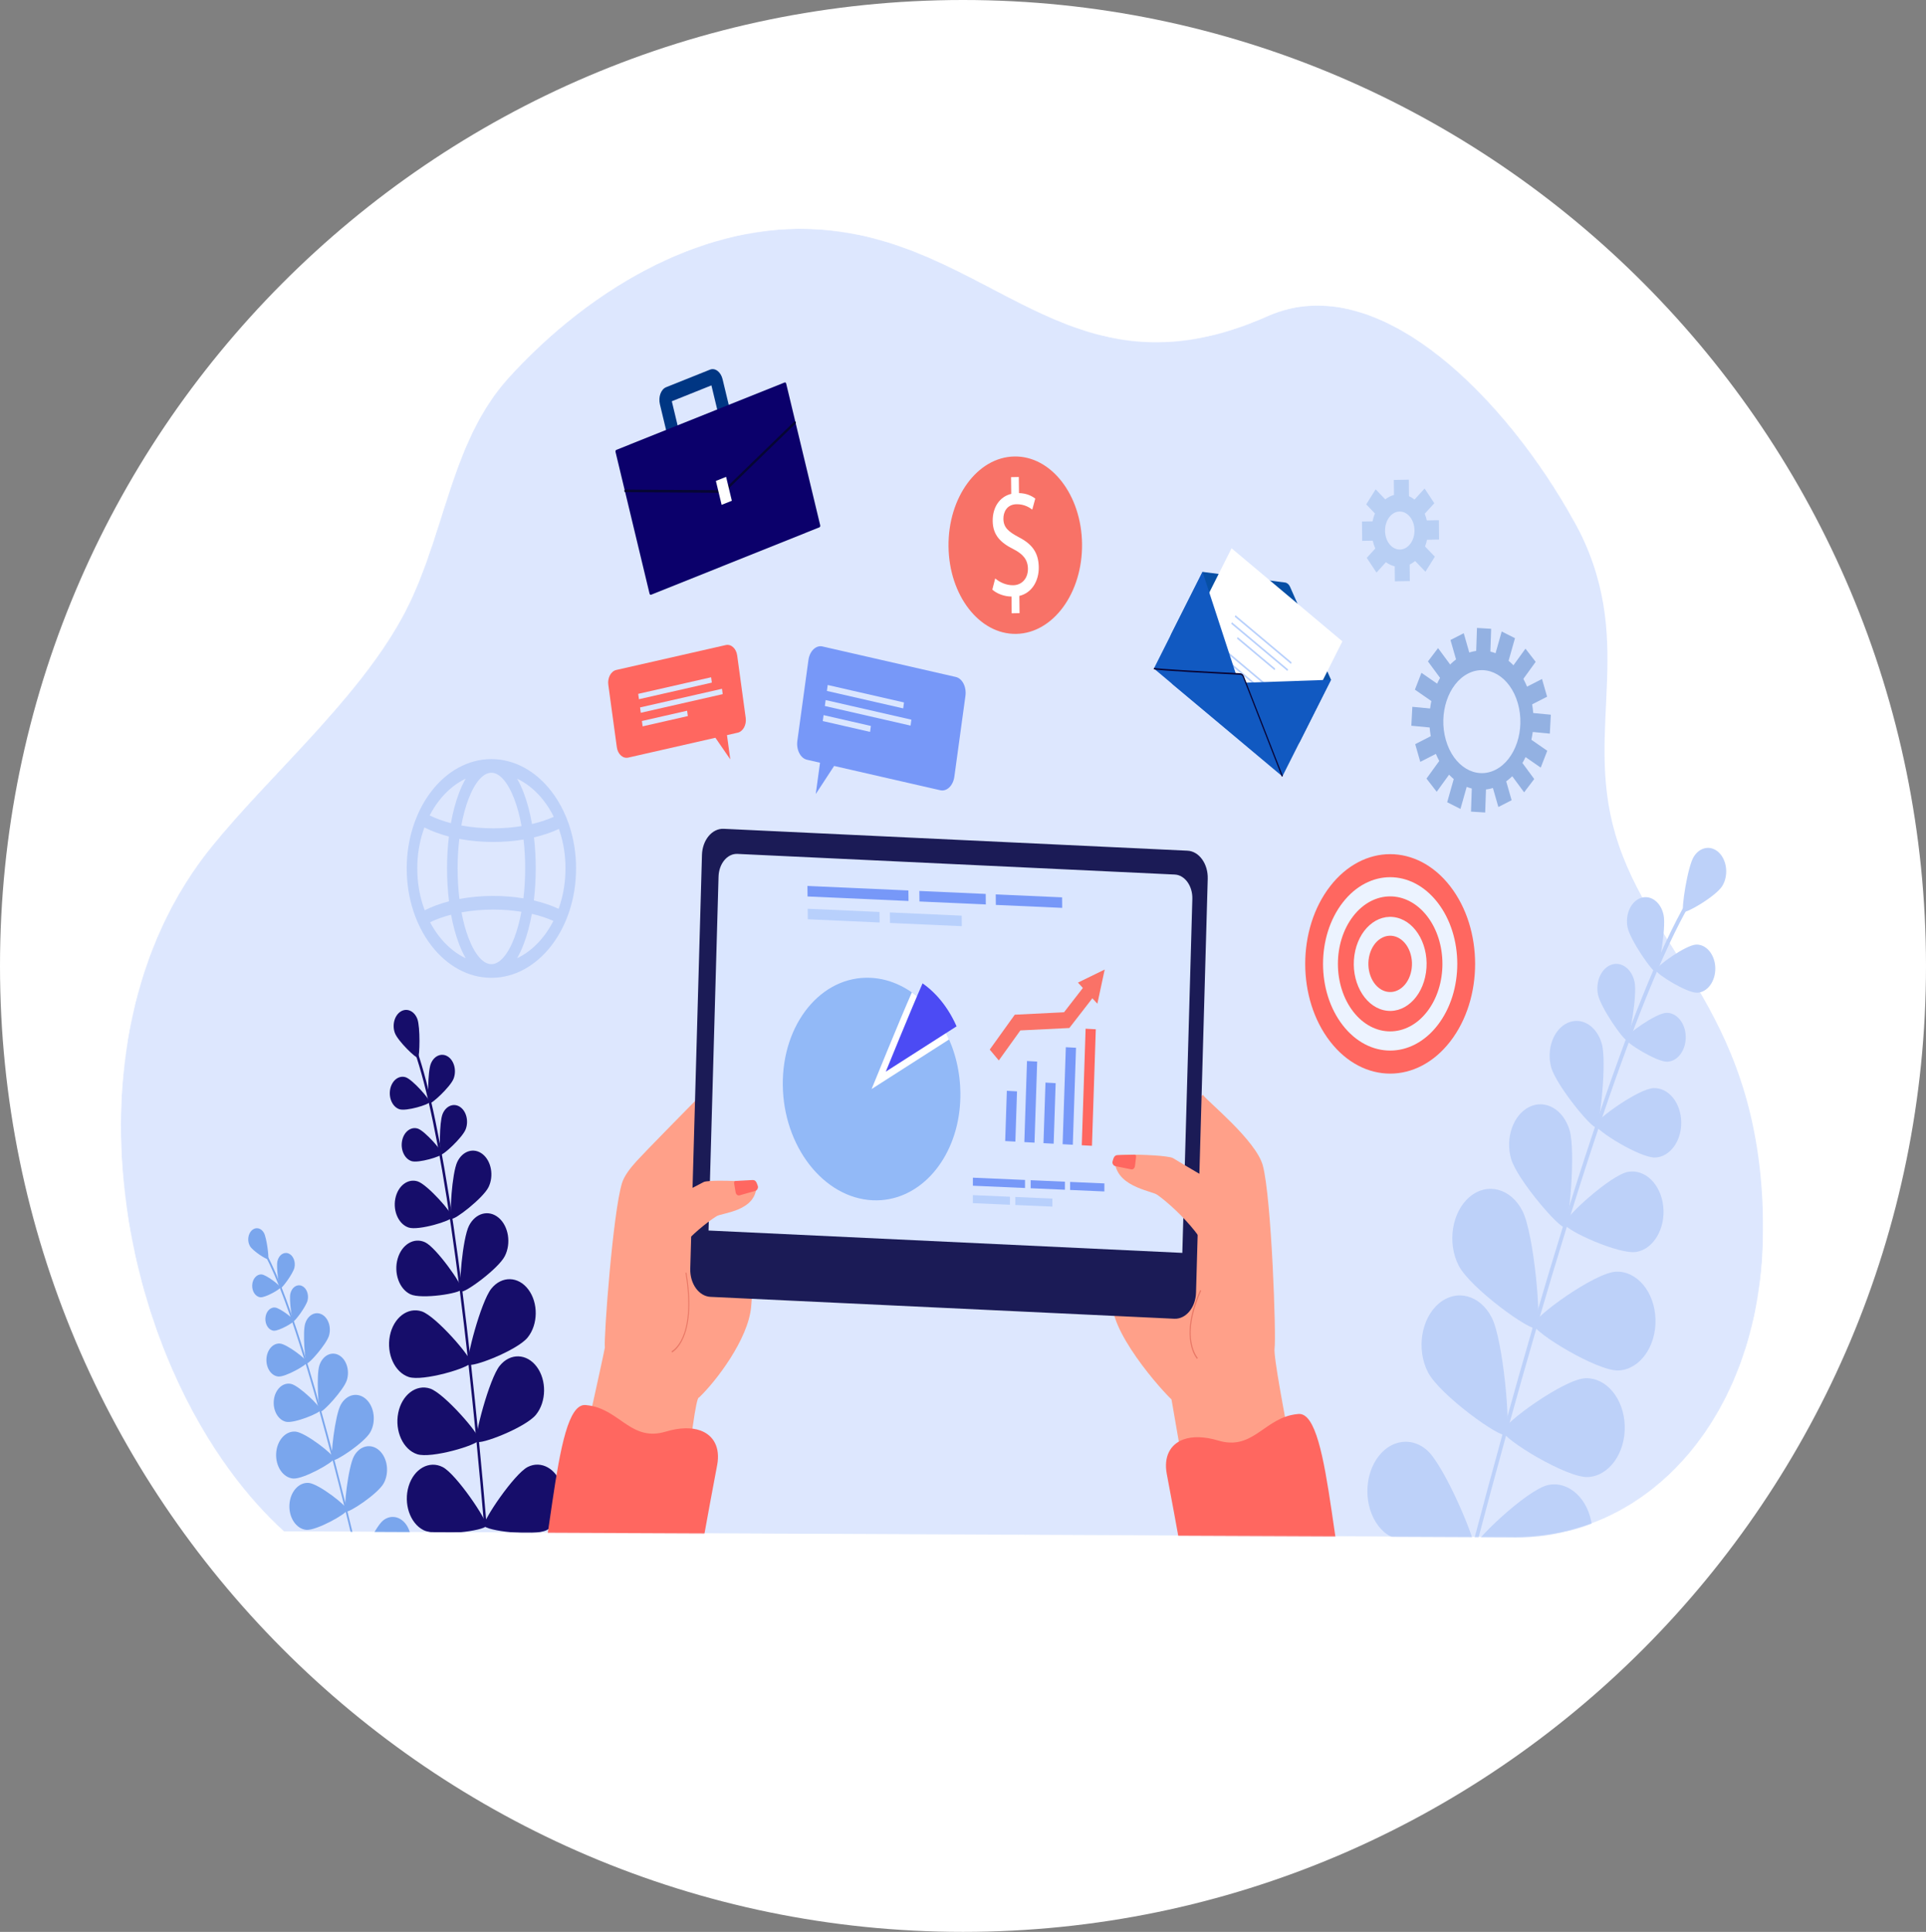 <?xml version="1.0" encoding="UTF-8"?> <svg xmlns="http://www.w3.org/2000/svg" width="2231" height="2238" viewBox="0 0 2231 2238" fill="none"><rect x="0" y="0" width="2231" height="2238" fill="#808080" stroke="none"/><path d="M0 1119C0 1735.07 499.426 2238 1115.5 2238C1731.57 2238 2231 1735.07 2231 1119C2231 502.926 1731.57 0 1115.5 0C499.426 0 0 502.926 0 1119Z" fill="white"></path><mask id="mask0_312_645" style="mask-type:luminance" maskUnits="userSpaceOnUse" x="140" y="265" width="1950" height="1516"><path d="M1748.13 1780.85C1911.8 1784.85 2042.29 1636.57 2042.29 1425.11C2042.29 1174.21 2118.62 1073.82 2077.3 932.445C2040.7 807.181 1898.41 739.369 1822.9 602.869C1746.96 465.582 1598.06 308.438 1468.33 366.16C1233.8 470.511 1147.01 271.132 936.143 265.128C806.479 261.436 680.261 337.803 589.909 436.71C518.811 514.54 515.701 626.011 464.127 718.223C410.757 813.642 311.393 898.853 244.874 981.038C58.602 1211.18 141.575 1603.38 328.832 1774.15C328.832 1774.15 1747.58 1780.83 1748.13 1780.85Z" fill="white"></path></mask><g mask="url(#mask0_312_645)"><path d="M1748.13 1780.85C1911.8 1784.85 2042.29 1636.57 2042.29 1425.11C2042.29 1174.21 1912.31 1107.31 1871 965.933C1834.4 840.669 1898.41 739.368 1822.9 602.868C1746.96 465.581 1598.06 308.437 1468.33 366.159C1233.79 470.51 1147.01 271.131 936.142 265.127C806.479 261.435 680.261 337.802 589.909 436.709C518.811 514.539 515.701 626.01 464.127 718.222C410.757 813.642 311.393 898.853 244.874 981.038C58.602 1211.18 141.575 1603.38 328.832 1774.15C328.832 1774.15 1747.58 1780.83 1748.13 1780.85Z" fill="#DDE7FE"></path></g><mask id="mask1_312_645" style="mask-type:luminance" maskUnits="userSpaceOnUse" x="140" y="265" width="1950" height="1516"><path d="M1748.13 1780.85C1911.8 1784.85 2042.29 1636.57 2042.29 1425.11C2042.29 1174.21 2118.62 1073.82 2077.3 932.445C2040.7 807.181 1898.41 739.369 1822.9 602.869C1746.96 465.582 1598.06 308.438 1468.33 366.16C1233.8 470.511 1147.01 271.132 936.143 265.128C806.479 261.436 680.261 337.803 589.909 436.71C518.811 514.54 515.701 626.011 464.127 718.223C410.757 813.642 311.393 898.853 244.874 981.038C58.602 1211.18 141.575 1603.38 328.832 1774.15C328.832 1774.15 1747.58 1780.83 1748.13 1780.85Z" fill="white"></path></mask><g mask="url(#mask1_312_645)"><path d="M1706.14 1799.02C1706 1799 1705.85 1798.96 1705.71 1798.9C1704.59 1798.41 1703.99 1796.83 1704.37 1795.38C1804.16 1416.33 1892.78 1149.56 1953.93 1044.21C1955.28 1041.87 1956.26 1040.18 1956.65 1039.32C1957.23 1037.99 1958.55 1037.53 1959.58 1038.28C1960.61 1039.04 1960.96 1040.74 1960.38 1042.07C1959.86 1043.23 1958.92 1044.85 1957.36 1047.54C1896.49 1152.43 1808.08 1418.66 1708.44 1797.16C1708.11 1798.44 1707.13 1799.19 1706.14 1799.02Z" fill="#BDD1F9"></path><path d="M1995.03 1026.37C1987.8 1038.18 1952.52 1058.83 1949.91 1056.17C1947.3 1053.51 1954.7 1004.39 1961.93 992.578C1969.15 980.771 1982.42 978.764 1991.56 988.095C2000.7 997.427 2002.25 1014.56 1995.03 1026.37Z" fill="#BDD1F9"></path><path d="M1927.06 1060.14C1930.08 1075.04 1921.42 1124.99 1918.12 1126.11C1914.83 1127.22 1888.33 1089.16 1885.31 1074.27C1882.29 1059.37 1889.19 1044.14 1900.72 1040.24C1912.25 1036.34 1924.04 1045.25 1927.06 1060.14Z" fill="#BDD1F9"></path><path d="M1965.97 1150.01C1954.05 1150.45 1918.32 1128.3 1918.22 1123.9C1918.13 1119.51 1952.8 1094.72 1964.72 1094.28C1976.63 1093.83 1986.57 1105.94 1986.92 1121.33C1987.26 1136.72 1977.88 1149.56 1965.97 1150.01Z" fill="#BDD1F9"></path><path d="M1818.18 1309.4C1825.3 1333.55 1817.84 1418.94 1812.5 1421.57C1807.17 1424.2 1757.6 1366.87 1750.48 1342.73C1743.36 1318.58 1752.74 1291.54 1771.43 1282.34C1790.12 1273.14 1811.06 1285.25 1818.18 1309.4Z" fill="#BDD1F9"></path><path d="M1895.69 1450.27C1875.87 1453.8 1813.14 1425.17 1812.36 1417.87C1811.58 1410.56 1865.98 1361.09 1885.8 1357.56C1905.62 1354.03 1923.9 1371.93 1926.63 1397.53C1929.36 1423.13 1915.51 1446.74 1895.69 1450.27Z" fill="#BDD1F9"></path><path d="M1763.55 1402.82C1777.09 1429.17 1785.99 1533.7 1780.17 1538.69C1774.34 1543.68 1703.22 1492.5 1689.69 1466.15C1676.15 1439.8 1681.7 1404.27 1702.1 1386.78C1722.5 1369.29 1750.01 1376.47 1763.55 1402.82Z" fill="#BDD1F9"></path><path d="M1874.85 1587.64C1850.39 1588.72 1776.82 1543.67 1776.58 1534.65C1776.35 1525.63 1847.38 1474.26 1871.85 1473.19C1896.32 1472.12 1916.83 1496.87 1917.66 1528.48C1918.49 1560.08 1899.32 1586.57 1874.85 1587.64Z" fill="#BDD1F9"></path><path d="M1727.93 1526.28C1741.47 1552.63 1750.36 1657.16 1744.54 1662.15C1738.72 1667.14 1667.6 1615.96 1654.06 1589.62C1640.52 1563.27 1646.08 1527.73 1666.48 1510.24C1686.88 1492.75 1714.39 1499.94 1727.93 1526.28Z" fill="#BDD1F9"></path><path d="M1839.23 1711.11C1814.76 1712.18 1741.19 1667.14 1740.96 1658.11C1740.72 1649.09 1811.76 1597.72 1836.23 1596.65C1860.69 1595.58 1881.2 1620.33 1882.03 1651.94C1882.86 1683.55 1863.7 1710.04 1839.23 1711.11Z" fill="#BDD1F9"></path><path d="M1653.06 1680.04C1673.34 1697.74 1712.39 1790.01 1708.48 1797.49C1704.57 1804.97 1623.72 1792.64 1603.43 1774.94C1583.14 1757.24 1577.81 1721.65 1591.51 1695.44C1605.21 1669.23 1632.77 1662.34 1653.06 1680.04Z" fill="#BDD1F9"></path><path d="M1807.35 1833.38C1783.18 1838.39 1705.83 1805.58 1704.73 1796.67C1703.62 1787.76 1769.13 1725.32 1793.3 1720.31C1817.47 1715.29 1840.22 1736.54 1844.1 1767.76C1847.98 1798.99 1831.53 1828.36 1807.35 1833.38Z" fill="#BDD1F9"></path><path d="M1893.46 1137.77C1896.53 1152.9 1887.72 1203.66 1884.38 1204.79C1881.04 1205.92 1854.1 1167.25 1851.04 1152.12C1847.97 1136.98 1854.98 1121.5 1866.69 1117.54C1878.41 1113.58 1890.39 1122.63 1893.46 1137.77Z" fill="#BDD1F9"></path><path d="M1931.39 1229.95C1919.29 1230.4 1882.99 1207.89 1882.89 1203.43C1882.79 1198.96 1918.02 1173.78 1930.13 1173.32C1942.23 1172.87 1952.33 1185.18 1952.68 1200.81C1953.03 1216.45 1943.5 1229.49 1931.39 1229.95Z" fill="#BDD1F9"></path><path d="M1855.57 1209.55C1861.28 1230.51 1853.39 1303.7 1848.76 1305.81C1844.13 1307.91 1802.5 1257.21 1796.79 1236.25C1791.09 1215.28 1799.62 1192.31 1815.85 1184.94C1832.08 1177.56 1849.86 1188.58 1855.57 1209.55Z" fill="#BDD1F9"></path><path d="M1917.24 1340.96C1900.04 1341.6 1848.47 1309.62 1848.33 1303.28C1848.18 1296.94 1898.24 1261.16 1915.44 1260.51C1932.63 1259.87 1946.98 1277.36 1947.48 1299.57C1947.98 1321.79 1934.44 1340.31 1917.24 1340.96Z" fill="#BDD1F9"></path></g><mask id="mask2_312_645" style="mask-type:luminance" maskUnits="userSpaceOnUse" x="140" y="265" width="1950" height="1516"><path d="M1748.13 1780.85C1911.8 1784.85 2042.29 1636.57 2042.29 1425.11C2042.29 1174.21 2118.62 1073.82 2077.3 932.445C2040.7 807.181 1898.41 739.369 1822.9 602.869C1746.96 465.582 1598.06 308.438 1468.33 366.16C1233.8 470.511 1147.01 271.132 936.143 265.128C806.479 261.436 680.261 337.803 589.909 436.71C518.811 514.54 515.701 626.011 464.127 718.223C410.757 813.642 311.393 898.853 244.874 981.038C58.602 1211.18 141.575 1603.38 328.832 1774.15C328.832 1774.15 1747.58 1780.83 1748.13 1780.85Z" fill="white"></path></mask><g mask="url(#mask2_312_645)"><path d="M562.094 1768.89C562.191 1768.9 562.289 1768.9 562.39 1768.89C563.197 1768.77 563.781 1767.83 563.691 1766.79C540.407 1494.13 511.711 1298.71 482.889 1216.53C482.25 1214.71 481.787 1213.39 481.632 1212.74C481.39 1211.74 480.564 1211.18 479.79 1211.49C479.014 1211.8 478.58 1212.87 478.82 1213.87C479.03 1214.74 479.474 1216.01 480.209 1218.1C508.906 1299.92 537.516 1494.93 560.766 1767.21C560.843 1768.12 561.411 1768.81 562.094 1768.89Z" fill="#160D6A"></path><path d="M457.44 1196.74C460.919 1206.02 482.156 1226.59 484.207 1225.31C486.258 1224.02 486.937 1189.75 483.459 1180.47C479.981 1171.18 471.336 1167.3 464.151 1171.8C456.966 1176.29 453.961 1187.46 457.44 1196.74Z" fill="#160D6A"></path><path d="M499.034 1232.33C495.307 1241.72 495.375 1276.8 497.449 1278.17C499.523 1279.55 521.62 1259.16 525.348 1249.77C529.075 1240.38 526.206 1228.87 518.94 1224.06C511.674 1219.24 502.762 1222.95 499.034 1232.33Z" fill="#160D6A"></path><path d="M462.703 1285C470.622 1287.58 497.065 1279.6 497.634 1276.68C498.204 1273.76 477.848 1250.54 469.929 1247.96C462.01 1245.39 453.973 1251.59 451.977 1261.82C449.982 1272.05 454.783 1282.43 462.703 1285Z" fill="#160D6A"></path><path d="M543.288 1419.91C535.753 1434.71 530.954 1493.26 534.223 1496.04C537.491 1498.81 577.222 1469.95 584.756 1455.16C592.291 1440.37 589.116 1420.49 577.666 1410.75C566.215 1401.02 550.823 1405.12 543.288 1419.91Z" fill="#160D6A"></path><path d="M475.284 1499.32C488.137 1505.47 533.383 1498.32 534.743 1493.59C536.102 1488.85 505.386 1445.34 492.532 1439.19C479.678 1433.04 465.397 1441.51 460.635 1458.12C455.871 1474.72 462.43 1493.17 475.284 1499.32Z" fill="#160D6A"></path><path d="M569.119 1492.86C557.041 1507.9 539.102 1576.12 542.425 1580.57C545.747 1585.03 599.192 1564.4 611.271 1549.36C623.351 1534.33 623.706 1509.49 612.067 1493.89C600.426 1478.28 581.199 1477.82 569.119 1492.86Z" fill="#160D6A"></path><path d="M473.468 1595.2C489.713 1600.6 544.092 1584.55 545.284 1578.56C546.478 1572.57 504.846 1524.61 488.601 1519.21C472.355 1513.81 455.798 1526.45 451.619 1547.43C447.44 1568.42 457.222 1589.81 473.468 1595.2Z" fill="#160D6A"></path><path d="M578.794 1582.27C566.715 1597.3 548.776 1665.53 552.099 1669.98C555.421 1674.44 608.867 1653.81 620.946 1638.77C633.025 1623.74 633.381 1598.9 621.74 1583.3C610.101 1567.69 590.872 1567.23 578.794 1582.27Z" fill="#160D6A"></path><path d="M483.142 1684.61C499.387 1690.01 553.765 1673.96 554.958 1667.97C556.152 1661.98 514.521 1614.02 498.274 1608.62C482.029 1603.22 465.471 1615.86 461.292 1636.84C457.114 1657.83 466.896 1679.21 483.142 1684.61Z" fill="#160D6A"></path><path d="M611.248 1699.45C595.646 1707.41 558.941 1761.67 560.7 1767.42C562.458 1773.17 617.959 1780.39 633.561 1772.43C649.163 1764.47 656.815 1741.68 650.654 1721.53C644.493 1701.38 626.85 1691.49 611.248 1699.45Z" fill="#160D6A"></path><path d="M490.442 1772.51C506.038 1780.49 561.544 1773.34 563.307 1767.59C565.07 1761.84 528.407 1707.53 512.812 1699.55C497.217 1691.58 479.565 1701.44 473.388 1721.58C467.211 1741.73 474.847 1764.53 490.442 1772.51Z" fill="#160D6A"></path><path d="M512.611 1290.69C508.824 1300.23 508.893 1335.87 511 1337.26C513.108 1338.66 535.559 1317.94 539.346 1308.41C543.133 1298.87 540.219 1287.17 532.836 1282.28C525.453 1277.39 516.398 1281.15 512.611 1290.69Z" fill="#160D6A"></path><path d="M476.663 1345.1C484.708 1347.72 511.575 1339.6 512.154 1336.64C512.733 1333.67 492.051 1310.08 484.005 1307.46C475.96 1304.84 467.793 1311.15 465.766 1321.54C463.738 1331.93 468.617 1342.48 476.663 1345.1Z" fill="#160D6A"></path><path d="M529.727 1345.96C523.505 1358.89 520.387 1409.36 523.245 1411.66C526.102 1413.95 559.76 1388 565.983 1375.07C572.206 1362.14 569.134 1345.14 559.123 1337.1C549.111 1329.06 535.95 1333.03 529.727 1345.96Z" fill="#160D6A"></path><path d="M473.402 1422.07C484.832 1425.79 523.002 1414.26 523.825 1410.05C524.647 1405.83 495.264 1372.32 483.833 1368.6C472.403 1364.88 460.801 1373.83 457.921 1388.6C455.039 1403.36 461.971 1418.35 473.402 1422.07Z" fill="#160D6A"></path></g><mask id="mask3_312_645" style="mask-type:luminance" maskUnits="userSpaceOnUse" x="140" y="265" width="1950" height="1516"><path d="M1748.13 1780.85C1911.8 1784.85 2042.29 1636.57 2042.29 1425.11C2042.29 1174.21 2118.62 1073.82 2077.3 932.445C2040.7 807.181 1898.41 739.369 1822.9 602.869C1746.96 465.582 1598.06 308.438 1468.33 366.16C1233.8 470.511 1147.01 271.132 936.143 265.128C806.479 261.436 680.261 337.803 589.909 436.71C518.811 514.54 515.701 626.011 464.127 718.223C410.757 813.642 311.393 898.853 244.874 981.038C58.602 1211.18 141.575 1603.38 328.832 1774.15C328.832 1774.15 1747.58 1780.83 1748.13 1780.85Z" fill="white"></path></mask><g mask="url(#mask3_312_645)"><path d="M416.998 1816.87C417.065 1816.86 417.133 1816.84 417.2 1816.81C417.74 1816.6 418.046 1815.87 417.882 1815.17C375.267 1632.87 336.53 1504.19 308.804 1452.81C308.189 1451.67 307.744 1450.85 307.575 1450.43C307.311 1449.78 306.692 1449.54 306.194 1449.87C305.695 1450.21 305.503 1451.01 305.765 1451.66C305.994 1452.22 306.422 1453.01 307.128 1454.32C334.734 1505.47 373.372 1633.9 415.926 1815.93C416.069 1816.54 416.525 1816.92 416.998 1816.87Z" fill="#7AA6ED"></path><path d="M289.495 1443.46C292.779 1449.23 309.29 1459.79 310.563 1458.58C311.837 1457.37 308.942 1433.87 305.658 1428.1C302.375 1422.33 296.094 1421.1 291.63 1425.34C287.167 1429.58 286.211 1437.7 289.495 1443.46Z" fill="#7AA6ED"></path><path d="M321.373 1460.96C319.748 1467.97 323.233 1491.9 324.783 1492.5C326.334 1493.1 339.417 1475.57 341.041 1468.55C342.666 1461.54 339.579 1454.15 334.149 1452.05C328.717 1449.95 322.997 1453.94 321.373 1460.96Z" fill="#7AA6ED"></path><path d="M301.737 1502.85C307.395 1503.31 324.661 1493.54 324.763 1491.45C324.866 1489.37 308.697 1476.85 303.039 1476.38C297.381 1475.92 292.504 1481.47 292.144 1488.77C291.785 1496.08 296.079 1502.38 301.737 1502.85Z" fill="#7AA6ED"></path><path d="M369.961 1581.75C366.268 1593.08 368.731 1633.83 371.234 1635.19C373.737 1636.55 398.025 1610.35 401.719 1599.03C405.412 1587.7 401.297 1574.65 392.527 1569.88C383.758 1565.11 373.655 1570.42 369.961 1581.75Z" fill="#7AA6ED"></path><path d="M331.328 1647.07C340.703 1649.16 370.885 1636.89 371.349 1633.43C371.813 1629.97 346.583 1605.3 337.207 1603.21C327.831 1601.11 318.914 1609.23 317.29 1621.34C315.667 1633.45 321.952 1644.97 331.328 1647.07Z" fill="#7AA6ED"></path><path d="M394.741 1627.31C387.971 1639.55 382.413 1689.05 385.117 1691.55C387.822 1694.04 422.278 1671.22 429.049 1658.99C435.82 1646.75 433.628 1629.74 424.155 1620.99C414.681 1612.25 401.512 1615.08 394.741 1627.31Z" fill="#7AA6ED"></path><path d="M339.486 1712.81C351.102 1713.84 386.644 1693.99 386.872 1689.7C387.1 1685.42 353.985 1659.49 342.367 1658.47C330.75 1657.44 320.687 1668.77 319.891 1683.78C319.095 1698.78 327.868 1711.78 339.486 1712.81Z" fill="#7AA6ED"></path><path d="M410.106 1686.76C403.336 1699 397.778 1748.49 400.482 1750.99C403.187 1753.49 437.643 1730.67 444.414 1718.43C451.185 1706.19 448.993 1689.18 439.519 1680.44C430.046 1671.69 416.877 1674.52 410.106 1686.76Z" fill="#7AA6ED"></path><path d="M354.851 1772.25C366.468 1773.28 402.009 1753.43 402.237 1749.15C402.464 1744.86 369.35 1718.94 357.732 1717.91C346.115 1716.88 336.052 1728.21 335.256 1743.22C334.461 1758.23 343.233 1771.22 354.851 1772.25Z" fill="#7AA6ED"></path><path d="M443.742 1761.43C433.873 1769.41 414.138 1812.45 415.902 1816.09C417.666 1819.73 456.255 1815.58 466.124 1807.59C475.993 1799.61 478.982 1782.81 472.802 1770.06C466.622 1757.31 453.611 1753.45 443.742 1761.43Z" fill="#7AA6ED"></path><path d="M368.448 1831.05C379.874 1833.94 417.059 1819.99 417.698 1815.78C418.338 1811.56 387.992 1780.49 376.566 1777.6C365.14 1774.7 354.058 1784.32 351.817 1799.08C349.575 1813.84 357.021 1828.15 368.448 1831.05Z" fill="#7AA6ED"></path><path d="M336.359 1498.57C334.708 1505.69 338.248 1530.01 339.824 1530.62C341.398 1531.23 354.692 1513.42 356.342 1506.29C357.992 1499.16 354.857 1491.65 349.339 1489.52C343.82 1487.39 338.009 1491.44 336.359 1498.57Z" fill="#7AA6ED"></path><path d="M317.155 1541.58C322.903 1542.05 340.445 1532.12 340.55 1530C340.655 1527.88 324.226 1515.16 318.478 1514.69C312.73 1514.22 307.774 1519.86 307.409 1527.28C307.043 1534.71 311.406 1541.11 317.155 1541.58Z" fill="#7AA6ED"></path><path d="M353.458 1533.49C350.479 1543.33 353.297 1578.29 355.473 1579.39C357.648 1580.49 378.077 1557.27 381.057 1547.43C384.036 1537.58 380.274 1526.48 372.653 1522.63C365.031 1518.79 356.437 1523.65 353.458 1533.49Z" fill="#7AA6ED"></path><path d="M322.472 1594.65C330.638 1595.32 355.561 1581.21 355.709 1578.2C355.858 1575.19 332.518 1557.12 324.351 1556.45C316.185 1555.78 309.144 1563.79 308.625 1574.33C308.106 1584.88 314.305 1593.98 322.472 1594.65Z" fill="#7AA6ED"></path></g><mask id="mask4_312_645" style="mask-type:luminance" maskUnits="userSpaceOnUse" x="140" y="265" width="1950" height="1516"><path d="M1748.13 1780.85C1911.8 1784.85 2042.29 1636.57 2042.29 1425.11C2042.29 1174.21 2118.62 1073.82 2077.3 932.445C2040.7 807.181 1898.41 739.369 1822.9 602.869C1746.96 465.582 1598.06 308.438 1468.33 366.16C1233.8 470.511 1147.01 271.132 936.143 265.128C806.479 261.436 680.261 337.803 589.909 436.71C518.811 514.54 515.701 626.011 464.127 718.223C410.757 813.642 311.393 898.853 244.874 981.038C58.602 1211.18 141.575 1603.38 328.832 1774.15C328.832 1774.15 1747.58 1780.83 1748.13 1780.85Z" fill="white"></path></mask><g mask="url(#mask4_312_645)"><path d="M1253.4 630.154C1252.77 573.405 1217.64 528.036 1174.93 528.821C1132.22 529.605 1098.11 576.245 1098.73 632.994C1099.35 689.744 1134.48 735.113 1177.19 734.329C1219.91 733.544 1254.02 686.903 1253.4 630.154Z" fill="#F87267"></path><path d="M1171.9 710.482L1171.68 691.079C1163.29 691.041 1154.58 687.742 1149.47 683.032L1152.8 670.098C1158.05 674.613 1165.61 678.125 1173.71 677.976C1183.97 677.787 1190.83 669.783 1190.71 658.834C1190.59 648.268 1184.88 641.839 1174.12 636.272C1159.29 628.859 1150.08 620.189 1149.89 603.476C1149.72 587.532 1158.12 575.272 1171.39 572.145L1171.17 552.743L1180.14 552.578L1180.34 571.212C1189.02 571.438 1194.98 574.403 1199.21 577.591L1195.74 590.336C1192.67 588.088 1186.7 583.969 1177.45 584.139C1166.31 584.344 1162.22 593.258 1162.3 600.942C1162.41 610.932 1167.82 615.828 1180.47 622.513C1195.45 630.309 1203.08 640.16 1203.27 657.257C1203.44 672.433 1195.64 686.796 1180.79 690.335L1181 710.313L1171.9 710.482Z" fill="white"></path></g><mask id="mask5_312_645" style="mask-type:luminance" maskUnits="userSpaceOnUse" x="140" y="265" width="1950" height="1516"><path d="M1748.13 1780.85C1911.8 1784.85 2042.29 1636.57 2042.29 1425.11C2042.29 1174.21 2118.62 1073.82 2077.3 932.445C2040.7 807.181 1898.41 739.369 1822.9 602.869C1746.96 465.582 1598.06 308.438 1468.33 366.16C1233.8 470.511 1147.01 271.132 936.143 265.128C806.479 261.436 680.261 337.803 589.909 436.71C518.811 514.54 515.701 626.011 464.127 718.223C410.757 813.642 311.393 898.853 244.874 981.038C58.602 1211.18 141.575 1603.38 328.832 1774.15C328.832 1774.15 1747.58 1780.83 1748.13 1780.85Z" fill="white"></path></mask><g mask="url(#mask5_312_645)"><path d="M1615.75 673.438L1633.1 673.143L1632.9 654.043C1635.14 652.956 1637.26 651.559 1639.24 649.894L1651.17 662.341L1662.07 644.906L1650.73 633.088C1651.67 630.612 1652.42 628.003 1652.97 625.286L1667 625.048L1666.77 602.644L1652.74 602.882C1652.14 600.186 1651.33 597.602 1650.35 595.16L1661.44 582.959L1650.19 565.901L1638.51 578.749C1636.5 577.152 1634.35 575.828 1632.09 574.817L1631.9 555.717L1614.55 556.012L1614.73 573.406C1611.11 574.383 1607.72 576.131 1604.65 578.512L1593.48 566.866L1582.59 584.301L1592.66 594.804C1591.48 597.672 1590.54 600.738 1589.89 603.952L1577.66 604.159L1577.89 626.563L1590.12 626.355C1590.83 629.545 1591.83 632.577 1593.08 635.404L1583.22 646.247L1594.47 663.305L1605.4 651.284C1608.51 653.56 1611.94 655.192 1615.57 656.045L1615.75 673.438ZM1604.39 614.908C1604.26 602.747 1611.79 592.76 1621.21 592.6C1630.62 592.44 1638.35 602.168 1638.48 614.327C1638.6 626.488 1631.07 636.474 1621.66 636.635C1612.24 636.796 1604.51 627.067 1604.39 614.908Z" fill="#B8CFF4"></path></g><mask id="mask6_312_645" style="mask-type:luminance" maskUnits="userSpaceOnUse" x="140" y="265" width="1950" height="1516"><path d="M1748.13 1780.85C1911.8 1784.85 2042.29 1636.57 2042.29 1425.11C2042.29 1174.21 2118.62 1073.82 2077.3 932.445C2040.7 807.181 1898.41 739.369 1822.9 602.869C1746.96 465.582 1598.06 308.438 1468.33 366.16C1233.8 470.511 1147.01 271.132 936.143 265.128C806.479 261.436 680.261 337.803 589.909 436.71C518.811 514.54 515.701 626.011 464.127 718.223C410.757 813.642 311.393 898.853 244.874 981.038C58.602 1211.18 141.575 1603.38 328.832 1774.15C328.832 1774.15 1747.58 1780.83 1748.13 1780.85Z" fill="white"></path></mask><g mask="url(#mask6_312_645)"><path d="M1772.33 805.447C1760.42 763.892 1725.55 743.11 1694.46 759.031C1663.36 774.951 1647.81 821.544 1659.73 863.099C1671.64 904.654 1706.5 925.435 1737.6 909.516C1768.69 893.596 1784.24 847.002 1772.33 805.447ZM1674.84 857.321C1666.02 826.56 1677.53 792.069 1700.55 780.284C1723.57 768.499 1749.38 783.883 1758.19 814.644C1767.01 845.406 1755.5 879.896 1732.48 891.681C1709.47 903.466 1683.66 888.083 1674.84 857.321Z" fill="#93B1E2"></path><path d="M1792.09 807.098L1786.2 786.577L1764.27 797.807L1770.15 818.328L1792.09 807.098Z" fill="#93B1E2"></path><path d="M1795.25 849.864L1796.41 827.944L1772.98 825.72L1771.82 847.641L1795.25 849.864Z" fill="#93B1E2"></path><path d="M1784.71 889.243L1792.28 869.732L1771.42 855.289L1763.86 874.801L1784.71 889.243Z" fill="#93B1E2"></path><path d="M1765.47 917.879L1777.19 902.458L1760.7 880.093L1748.99 895.514L1765.47 917.879Z" fill="#93B1E2"></path><path d="M1680.18 741.406L1695.54 733.544L1703.94 762.859L1688.59 770.722L1680.18 741.406Z" fill="#93B1E2"></path><path d="M1735.65 934.887L1751 927.026L1742.6 897.71L1727.24 905.572L1735.65 934.887Z" fill="#93B1E2"></path><path d="M1767.04 751.444L1778.86 766.713L1762.54 789.291L1750.71 774.021L1767.04 751.444Z" fill="#93B1E2"></path><path d="M1739.51 731.553L1754.89 739.315L1746.59 768.685L1731.21 760.922L1739.51 731.553Z" fill="#93B1E2"></path><path d="M1710.88 727.428L1727.3 728.441L1726.22 759.802L1709.79 758.788L1710.88 727.428Z" fill="#93B1E2"></path><path d="M1645.19 882.588L1639.31 862.068L1661.24 850.836L1667.12 871.357L1645.19 882.588Z" fill="#93B1E2"></path><path d="M1664.22 917.232L1652.39 901.963L1668.71 879.386L1680.54 894.655L1664.22 917.232Z" fill="#93B1E2"></path><path d="M1691.74 937.123L1676.36 929.361L1684.66 899.991L1700.04 907.754L1691.74 937.123Z" fill="#93B1E2"></path><path d="M1720.38 941.248L1703.95 940.234L1705.03 908.875L1721.46 909.888L1720.38 941.248Z" fill="#93B1E2"></path><path d="M1636 818.812L1634.84 840.732L1658.27 842.956L1659.44 821.035L1636 818.812Z" fill="#93B1E2"></path><path d="M1646.54 779.432L1638.98 798.945L1659.83 813.386L1667.4 793.875L1646.54 779.432Z" fill="#93B1E2"></path><path d="M1665.78 750.797L1654.07 766.218L1670.55 788.584L1682.27 773.162L1665.78 750.797Z" fill="#93B1E2"></path></g><mask id="mask7_312_645" style="mask-type:luminance" maskUnits="userSpaceOnUse" x="140" y="265" width="1950" height="1516"><path d="M1748.13 1780.85C1911.8 1784.85 2042.29 1636.57 2042.29 1425.11C2042.29 1174.21 2118.62 1073.82 2077.3 932.445C2040.7 807.181 1898.41 739.369 1822.9 602.869C1746.96 465.582 1598.06 308.438 1468.33 366.16C1233.8 470.511 1147.01 271.132 936.143 265.128C806.479 261.436 680.261 337.803 589.909 436.71C518.811 514.54 515.701 626.011 464.127 718.223C410.757 813.642 311.393 898.853 244.874 981.038C58.602 1211.18 141.575 1603.38 328.832 1774.15C328.832 1774.15 1747.58 1780.83 1748.13 1780.85Z" fill="white"></path></mask><g mask="url(#mask7_312_645)"><path d="M1679.89 1206.5C1718.32 1156.86 1718.32 1076.38 1679.89 1026.74C1641.46 977.098 1579.16 977.097 1540.73 1026.74C1502.3 1076.38 1502.3 1156.86 1540.73 1206.5C1579.16 1256.14 1641.46 1256.14 1679.89 1206.5Z" fill="#FF6760"></path><path d="M1665.29 1187.63C1695.65 1148.41 1695.65 1084.82 1665.29 1045.6C1634.92 1006.39 1585.7 1006.39 1555.33 1045.6C1524.97 1084.82 1524.97 1148.41 1555.33 1187.63C1585.7 1226.85 1634.92 1226.85 1665.29 1187.63Z" fill="#ECF3FF"></path><path d="M1653.12 1171.91C1676.76 1141.37 1676.76 1091.86 1653.12 1061.33C1629.47 1030.79 1591.15 1030.79 1567.51 1061.33C1543.87 1091.86 1543.87 1141.37 1567.51 1171.91C1591.15 1202.45 1629.47 1202.45 1653.12 1171.91Z" fill="#FF6760"></path><path d="M1651.8 1126.64C1656.08 1097.06 1640.99 1068.61 1618.09 1063.08C1595.19 1057.56 1573.17 1077.06 1568.89 1106.63C1564.61 1136.21 1579.71 1164.66 1602.6 1170.19C1625.5 1175.71 1647.53 1156.21 1651.8 1126.64Z" fill="#ECF3FF"></path><path d="M1633.11 1102.56C1627.1 1086.31 1612.03 1079.42 1599.45 1087.18C1586.86 1094.94 1581.54 1114.41 1587.54 1130.66C1593.55 1146.92 1608.62 1153.8 1621.21 1146.04C1633.79 1138.28 1639.12 1118.81 1633.11 1102.56Z" fill="#FF6760"></path></g><mask id="mask8_312_645" style="mask-type:luminance" maskUnits="userSpaceOnUse" x="140" y="265" width="1950" height="1516"><path d="M1748.13 1780.85C1911.8 1784.85 2042.29 1636.57 2042.29 1425.11C2042.29 1174.21 2118.62 1073.82 2077.3 932.445C2040.7 807.181 1898.41 739.369 1822.9 602.869C1746.96 465.582 1598.06 308.438 1468.33 366.16C1233.8 470.511 1147.01 271.132 936.143 265.128C806.479 261.436 680.261 337.803 589.909 436.71C518.811 514.54 515.701 626.011 464.127 718.223C410.757 813.642 311.393 898.853 244.874 981.038C58.602 1211.18 141.575 1603.38 328.832 1774.15C328.832 1774.15 1747.58 1780.83 1748.13 1780.85Z" fill="white"></path></mask><g mask="url(#mask8_312_645)"><path d="M1371.5 1704.79C1384.38 1697.74 1399.1 1691.62 1414.97 1687.03C1446.29 1677.98 1475.54 1676.8 1496.31 1682.26C1487.87 1639.07 1475.01 1570.78 1476.4 1562.02C1478.46 1549.09 1472.92 1388.25 1462.82 1350.28C1455.02 1320.94 1397.47 1274.98 1393.75 1268.66C1390.02 1262.33 1329.67 1402.99 1329.67 1402.99C1329.67 1402.99 1300.41 1483.43 1291.69 1497.49C1273.57 1526.71 1337.33 1602.21 1357.03 1621.2L1371.5 1704.79Z" fill="#FFA089"></path><path d="M872.002 1476.95C872.002 1479.02 871.972 1481.16 871.913 1483.37C871.893 1484.51 871.864 1485.66 871.815 1486.83C871.806 1487.34 871.786 1487.85 871.766 1488.37C871.746 1489.01 871.716 1489.65 871.687 1490.29C871.628 1491.64 871.569 1493.03 871.49 1494.43C871.175 1500.43 870.712 1506.91 870.082 1513.89C866.685 1551.45 829.394 1600.29 809.719 1619C806.411 1617.15 799.616 1669.45 791.394 1743.51C774.871 1892.38 752.616 2129.22 741.45 2190.96C680.703 2166.88 627.775 2131.1 586.151 2079.93C608.415 1979.46 641.925 1828.54 666.956 1715.35C686.414 1627.28 700.742 1562.06 700.643 1561.22C699.244 1549.39 710.037 1404.21 720.524 1370.45C722.966 1362.6 729.534 1353.66 737.629 1344.85C748.509 1332.99 790.547 1290.3 811.797 1268.67C812.437 1268.01 813.067 1267.37 813.667 1266.76C815.262 1265.13 816.7 1263.66 817.98 1262.36C821.821 1258.44 824.135 1256.05 824.233 1255.9C824.706 1255.17 823.574 1331 823.76 1368.07C823.819 1379.27 823.987 1386.92 824.361 1387.88C827.266 1395.29 829.934 1402.16 832.17 1407.99C834.73 1414.61 836.729 1419.85 837.91 1422.96C838.009 1423.2 838.098 1423.44 838.177 1423.64C838.787 1425.25 839.112 1426.11 839.112 1426.11C839.112 1426.11 845.532 1420.44 852.691 1420.91C854.936 1421.05 857.24 1421.8 859.446 1423.5C860.026 1423.95 860.608 1424.47 861.179 1425.05C863.365 1427.34 865.423 1430.74 867.127 1435.62C868.811 1440.43 870.159 1446.68 871.006 1454.73C871.114 1455.73 871.213 1456.75 871.301 1457.82C871.785 1463.37 872.031 1469.71 872.002 1476.95Z" fill="#FFA089"></path><path d="M1360.21 1527.71L823.01 1502.35C809.572 1501.72 799.077 1487.14 799.568 1469.78L813.129 990.42C813.62 973.063 824.911 959.506 838.349 960.141L1375.55 985.496C1388.98 986.131 1399.48 1000.72 1398.99 1018.07L1385.43 1497.43C1384.93 1514.79 1373.64 1528.34 1360.21 1527.71Z" fill="#1B1B56"></path><path d="M1369.56 1451.4L820.736 1425.5L832.334 1015.53C832.761 1000.44 842.575 988.657 854.255 989.208L1360.78 1013.12C1372.46 1013.67 1381.58 1026.34 1381.16 1041.43L1369.56 1451.4Z" fill="#DAE6FF"></path><path d="M778.34 1566.8L777.938 1565.42C778.01 1565.39 785.234 1561.72 790.8 1548.79C795.959 1536.8 800.711 1514.17 794.05 1474.48L795.162 1474.17C798.889 1496.37 801.321 1527.49 791.743 1549.62C785.967 1562.96 778.649 1566.65 778.34 1566.8Z" fill="#E87765"></path><path d="M811.403 1657.21C801.231 1653.52 787.563 1653.58 771.187 1658.47C732.98 1669.88 719.637 1636.71 686.964 1629.05C684.197 1628.4 681.292 1627.93 678.22 1627.69C638.891 1624.61 640.387 1831.34 602.25 1923.72C596.007 1938.83 590.679 1953.16 586.15 1966.52C592.481 1976.01 599.158 1985.04 606.159 1993.63C647.783 2044.8 700.712 2080.58 761.458 2104.66C763.29 2105.38 765.122 2106.1 766.963 2106.79C781.34 2069.87 787.337 2016.7 790.261 1958.69C793.825 1887.85 824.824 1729.29 830.782 1696.96C834.386 1677.41 826.99 1662.89 811.403 1657.21Z" fill="#FF6760"></path><path d="M1351.51 1707.29C1357.47 1739.62 1388.46 1898.18 1392.03 1969.02C1394.95 2027.03 1400.95 2080.2 1415.33 2117.12C1417.17 2116.42 1419 2115.71 1420.83 2114.99C1481.58 2090.91 1534.51 2055.13 1576.13 2003.96C1583.13 1995.37 1589.81 1986.34 1596.14 1976.85C1591.61 1963.48 1586.28 1949.16 1580.04 1934.05C1541.9 1841.67 1543.4 1634.94 1504.07 1638.02C1501 1638.26 1498.09 1638.73 1495.33 1639.38C1462.65 1647.03 1449.31 1680.21 1411.1 1668.8C1394.73 1663.91 1381.06 1663.85 1370.89 1667.54C1355.3 1673.22 1347.9 1687.74 1351.51 1707.29Z" fill="#FF6760"></path><path d="M1448.31 1393.38C1448.31 1393.38 1392.68 1362.37 1358.76 1341.63C1356.35 1340.16 1345.05 1339.01 1338.18 1338.57C1312.01 1336.86 1291.42 1337.53 1291.24 1340.4C1289.13 1374.75 1333.56 1379.06 1340.75 1384.26C1367.75 1403.78 1408.35 1447.98 1401.58 1467.25C1399.09 1474.32 1395.14 1481.33 1393.22 1487.16C1376.12 1538.9 1383.71 1544.37 1427.44 1564.88C1464.78 1582.38 1473.38 1522.93 1473.38 1522.93L1460.65 1471.73L1448.31 1393.38Z" fill="#FFA089"></path><path d="M1386.65 1574.3C1386.43 1574.06 1381.13 1568.19 1378.91 1555.32C1376.89 1543.54 1377.22 1523.42 1390.32 1494.41L1391.4 1495.22C1384.31 1510.94 1376.59 1534.05 1380.12 1554.84C1382.22 1567.23 1387.41 1573.01 1387.46 1573.06L1386.65 1574.3Z" fill="#E87765"></path><path d="M1310.45 1354.66L1291.88 1350.91C1289.84 1350.5 1288.02 1347.86 1288.76 1345.38C1289.92 1341.45 1290.59 1338.28 1294.62 1338.11L1314.46 1337.64C1316.5 1338.05 1316.03 1339.92 1315.71 1342.55L1314.73 1350.63C1314.41 1353.26 1312.49 1355.07 1310.45 1354.66Z" fill="#FF6760"></path><path d="M732.253 1410.8C732.253 1410.8 783.692 1386.07 815.128 1369.34C817.365 1368.15 827.627 1367.79 833.862 1367.8C857.596 1367.83 876.203 1369.66 876.26 1372.27C876.943 1403.47 836.59 1404.71 829.896 1408.99C804.762 1425.03 766.444 1462.59 771.882 1480.43C773.877 1486.98 777.199 1493.56 778.732 1498.94C792.342 1546.78 785.285 1551.28 744.979 1567.21C710.573 1580.82 704.927 1526.52 704.927 1526.52L718.281 1480.95L732.253 1410.8Z" fill="#FFA089"></path><path d="M856.564 1384.79L874.926 1379.58C876.937 1379.01 878.632 1376.24 877.781 1373.82C876.433 1369.98 875.614 1366.87 871.587 1367.02L851.758 1368.11C849.747 1368.68 850.305 1370.51 850.746 1373.11L852.103 1381.1C852.545 1383.7 854.551 1385.36 856.564 1384.79Z" fill="#FF6760"></path></g><mask id="mask9_312_645" style="mask-type:luminance" maskUnits="userSpaceOnUse" x="140" y="265" width="1950" height="1516"><path d="M1748.13 1780.85C1911.8 1784.85 2042.29 1636.57 2042.29 1425.11C2042.29 1174.21 2118.62 1073.82 2077.3 932.445C2040.7 807.181 1898.41 739.369 1822.9 602.869C1746.96 465.582 1598.06 308.438 1468.33 366.16C1233.8 470.511 1147.01 271.132 936.143 265.128C806.479 261.436 680.261 337.803 589.909 436.71C518.811 514.54 515.701 626.011 464.127 718.223C410.757 813.642 311.393 898.853 244.874 981.038C58.602 1211.18 141.575 1603.38 328.832 1774.15C328.832 1774.15 1747.58 1780.83 1748.13 1780.85Z" fill="white"></path></mask><g mask="url(#mask9_312_645)"><path d="M1248.66 1138.3L1279.64 1123.18L1271.14 1162.77L1248.66 1138.3Z" fill="#FA7267"></path><path d="M1156.98 1228.48L1146.47 1215.9L1175.46 1175.49L1232.53 1172.67L1262.45 1134.06L1272.58 1147.15L1238.69 1190.89L1181.94 1193.7L1156.98 1228.48Z" fill="#FA7267"></path><path d="M1178.08 1264.3L1166.29 1263.65L1164.37 1321.86L1176.16 1322.51L1178.08 1264.3Z" fill="#7798F8"></path><path d="M1201.43 1229.8L1189.64 1229.15L1186.55 1323.08L1198.34 1323.72L1201.43 1229.8Z" fill="#7798F8"></path><path d="M1222.83 1254.78L1211.04 1254.13L1208.72 1324.3L1220.52 1324.94L1222.83 1254.78Z" fill="#7798F8"></path><path d="M1246.4 1213.8L1234.6 1213.15L1230.9 1325.51L1242.69 1326.16L1246.4 1213.8Z" fill="#7798F8"></path><path d="M1269.32 1192.37L1257.53 1191.72L1253.08 1326.72L1264.88 1327.37L1269.32 1192.37Z" fill="#FF6760"></path></g><mask id="mask10_312_645" style="mask-type:luminance" maskUnits="userSpaceOnUse" x="140" y="265" width="1950" height="1516"><path d="M1748.13 1780.85C1911.8 1784.85 2042.29 1636.57 2042.29 1425.11C2042.29 1174.21 2118.62 1073.82 2077.3 932.445C2040.7 807.181 1898.41 739.369 1822.9 602.869C1746.96 465.582 1598.06 308.438 1468.33 366.16C1233.8 470.511 1147.01 271.132 936.143 265.128C806.479 261.436 680.261 337.803 589.909 436.71C518.811 514.54 515.701 626.011 464.127 718.223C410.757 813.642 311.393 898.853 244.874 981.038C58.602 1211.18 141.575 1603.38 328.832 1774.15C328.832 1774.15 1747.58 1780.83 1748.13 1780.85Z" fill="white"></path></mask><g mask="url(#mask10_312_645)"><path d="M659.573 956.758C659.294 955.904 659.006 955.056 658.712 954.21C657.032 949.374 655.129 944.701 653.011 940.207C648.966 931.627 644.132 923.694 638.557 916.493C629.551 904.861 619.062 895.726 607.382 889.344C595.442 882.823 582.775 879.472 569.716 879.392C569.546 879.39 569.375 879.387 569.203 879.387C569.032 879.387 568.86 879.39 568.69 879.392C555.634 879.472 542.964 882.823 531.024 889.344C519.344 895.727 508.857 904.861 499.852 916.493C494.731 923.108 490.235 930.344 486.403 938.127C484.214 942.57 482.238 947.192 480.491 951.981C479.913 953.556 479.361 955.147 478.834 956.759C473.718 972.384 471.124 988.975 471.124 1006.07C471.124 1023.17 473.718 1039.76 478.834 1055.39C479.462 1057.31 480.123 1059.2 480.824 1061.07C482.601 1065.84 484.605 1070.44 486.824 1074.87C490.562 1082.33 494.917 1089.28 499.853 1095.65C508.858 1107.29 519.345 1116.42 531.025 1122.8C542.965 1129.33 555.635 1132.68 568.691 1132.76C568.861 1132.76 569.033 1132.76 569.204 1132.76C569.376 1132.76 569.547 1132.76 569.717 1132.76C582.776 1132.67 595.443 1129.33 607.383 1122.8C619.063 1116.42 629.552 1107.29 638.557 1095.65C643.942 1088.7 648.635 1081.06 652.594 1072.81C654.743 1068.34 656.677 1063.69 658.386 1058.87C658.796 1057.72 659.191 1056.56 659.574 1055.39C664.689 1039.76 667.282 1023.17 667.282 1006.07C667.281 988.973 664.688 972.383 659.573 956.758ZM647.068 1052.82C638.43 1048.82 628.772 1045.57 618.407 1043.14C619.832 1031.28 620.571 1018.81 620.571 1006.07C620.571 993.726 619.877 981.636 618.535 970.109C628.987 967.65 638.721 964.356 647.411 960.296C647.718 961.164 648.014 962.037 648.301 962.916C652.777 976.581 655.044 991.1 655.044 1006.07C655.044 1021.05 652.777 1035.57 648.301 1049.23C647.907 1050.44 647.495 1051.64 647.068 1052.82ZM530.073 1006.07C530.073 994.255 530.744 982.729 532.038 971.8C544.446 974.149 557.7 975.375 571.306 975.375C583.415 975.375 595.248 974.405 606.454 972.535C607.692 983.244 608.334 994.518 608.334 1006.07C608.334 1018.03 607.646 1029.68 606.322 1040.72C595.155 1038.87 583.37 1037.9 571.306 1037.9C557.749 1037.9 544.541 1039.12 532.172 1041.45C530.79 1030.2 530.073 1018.29 530.073 1006.07ZM602.614 903.901C612.837 909.486 622.019 917.482 629.903 927.667C634.306 933.355 638.181 939.563 641.495 946.237C633.857 949.65 625.372 952.454 616.282 954.589C613.964 941.396 610.737 929.216 606.689 918.589C604.319 912.37 601.726 906.835 598.946 902.027C600.178 902.612 601.399 903.238 602.614 903.901ZM582.828 902.614C587.519 907.825 591.973 915.761 595.71 925.569C599.237 934.828 602.077 945.444 604.164 956.988C593.705 958.688 582.647 959.569 571.306 959.569C558.478 959.569 546.014 958.44 534.37 956.278C536.444 945.009 539.241 934.638 542.697 925.569C546.432 915.761 550.887 907.826 555.578 902.614C560.015 897.69 564.599 895.192 569.203 895.192C573.808 895.192 578.391 897.689 582.828 902.614ZM508.503 927.667C516.388 917.483 525.568 909.486 535.792 903.901C537.006 903.238 538.228 902.612 539.46 902.027C536.681 906.835 534.087 912.37 531.718 918.589C527.772 928.949 524.605 940.78 522.302 953.588C513.382 951.251 505.107 948.253 497.716 944.649C500.848 938.576 504.452 932.899 508.503 927.667ZM490.103 1049.23C485.63 1035.57 483.361 1021.05 483.361 1006.07C483.361 991.1 485.63 976.581 490.103 962.916C490.586 961.444 491.091 959.988 491.621 958.552C491.765 958.627 491.911 958.701 492.057 958.774C500.41 962.978 509.826 966.441 519.99 969.097C518.572 980.927 517.837 993.363 517.837 1006.07C517.837 1019.18 518.619 1031.99 520.124 1044.15C509.909 1046.81 500.449 1050.28 492.057 1054.5C492.03 1054.52 492.002 1054.53 491.974 1054.55C491.314 1052.8 490.692 1051.03 490.103 1049.23ZM535.792 1108.25C525.568 1102.66 516.388 1094.66 508.503 1084.48C504.654 1079.51 501.209 1074.14 498.187 1068.4C505.51 1064.87 513.694 1061.93 522.5 1059.64C524.786 1072.04 527.884 1083.49 531.718 1093.56C534.087 1099.78 536.681 1105.31 539.46 1110.12C538.228 1109.54 537.007 1108.91 535.792 1108.25ZM555.578 1109.53C550.888 1104.32 546.433 1096.39 542.698 1086.58C539.353 1077.8 536.628 1067.81 534.575 1056.96C546.161 1054.82 558.554 1053.71 571.306 1053.71C582.577 1053.71 593.566 1054.58 603.964 1056.26C601.897 1067.38 599.126 1077.61 595.71 1086.58C591.973 1096.39 587.518 1104.32 582.828 1109.53C578.391 1114.46 573.808 1116.96 569.203 1116.96C564.6 1116.96 560.016 1114.46 555.578 1109.53ZM629.903 1084.48C622.018 1094.66 612.837 1102.66 602.614 1108.25C601.399 1108.91 600.178 1109.54 598.946 1110.12C601.726 1105.31 604.319 1099.78 606.689 1093.56C610.626 1083.22 613.786 1071.42 616.089 1058.65C625.069 1060.74 633.46 1063.49 641.032 1066.84C637.817 1073.16 634.102 1079.06 629.903 1084.48Z" fill="#BDD1F9"></path></g><mask id="mask11_312_645" style="mask-type:luminance" maskUnits="userSpaceOnUse" x="140" y="265" width="1950" height="1516"><path d="M1748.13 1780.85C1911.8 1784.85 2042.29 1636.57 2042.29 1425.11C2042.29 1174.21 2118.62 1073.82 2077.3 932.445C2040.7 807.181 1898.41 739.369 1822.9 602.869C1746.96 465.582 1598.06 308.438 1468.33 366.16C1233.8 470.511 1147.01 271.132 936.143 265.128C806.479 261.436 680.261 337.803 589.909 436.71C518.811 514.54 515.701 626.011 464.127 718.223C410.757 813.642 311.393 898.853 244.874 981.038C58.602 1211.18 141.575 1603.38 328.832 1774.15C328.832 1774.15 1747.58 1780.83 1748.13 1780.85Z" fill="white"></path></mask><g mask="url(#mask11_312_645)"><path d="M1392.96 662.492L1488.5 674.815C1490.93 675.127 1493.08 676.937 1494.29 679.669L1541.79 787.454C1541.79 787.454 1540.83 789.366 1539.3 792.408L1505.72 859.13C1503.46 863.623 1498.81 864.898 1495.33 861.977L1359.1 747.592C1355.62 744.671 1354.63 738.662 1356.89 734.169L1390.47 667.447C1392 664.403 1392.96 662.492 1392.96 662.492Z" fill="#074FA5"></path><path d="M1554.97 742.964L1426.59 635.17L1354.04 779.326L1482.42 887.12L1554.97 742.964Z" fill="white"></path><path d="M1465.57 793.898L1411.02 748.097C1410.87 747.972 1410.83 747.713 1410.93 747.522L1411.45 746.471C1411.55 746.279 1411.75 746.224 1411.9 746.349L1466.45 792.15C1466.6 792.274 1466.64 792.534 1466.54 792.725L1466.01 793.776C1465.92 793.968 1465.72 794.023 1465.57 793.898Z" fill="#B8D0FC"></path><path d="M1458.53 807.884L1403.98 762.083C1403.83 761.958 1403.79 761.699 1403.89 761.508L1404.42 760.457C1404.51 760.265 1404.71 760.21 1404.86 760.335L1459.41 806.136C1459.56 806.26 1459.6 806.52 1459.5 806.711L1458.98 807.762C1458.88 807.954 1458.68 808.009 1458.53 807.884Z" fill="#B8D0FC"></path><path d="M1483.06 818.53L1407.5 755.09C1407.35 754.965 1407.31 754.706 1407.41 754.515L1407.94 753.464C1408.03 753.272 1408.23 753.217 1408.38 753.342L1483.94 816.782C1484.08 816.907 1484.13 817.166 1484.03 817.357L1483.5 818.408C1483.4 818.6 1483.2 818.655 1483.06 818.53Z" fill="#B8D0FC"></path><path d="M1476.15 776.186L1433.06 740.003C1432.93 739.893 1432.89 739.662 1432.97 739.492L1433.54 738.363C1433.63 738.193 1433.81 738.144 1433.94 738.255L1477.03 774.438C1477.16 774.548 1477.2 774.779 1477.11 774.949L1476.55 776.077C1476.46 776.248 1476.28 776.298 1476.15 776.186Z" fill="#B8D0FC"></path><path d="M1495.15 768.927L1430.48 714.631C1430.37 714.537 1430.34 714.339 1430.41 714.194L1431.02 712.976C1431.1 712.83 1431.25 712.788 1431.36 712.883L1496.03 767.179C1496.14 767.273 1496.17 767.471 1496.1 767.616L1495.49 768.834C1495.41 768.98 1495.26 769.021 1495.15 768.927Z" fill="#B8D0FC"></path><path d="M1491.04 777.085L1426.38 722.789C1426.26 722.695 1426.23 722.498 1426.31 722.352L1426.92 721.134C1426.99 720.988 1427.14 720.946 1427.26 721.042L1491.92 775.337C1492.03 775.432 1492.07 775.629 1491.99 775.775L1491.38 776.992C1491.31 777.137 1491.15 777.179 1491.04 777.085Z" fill="#B8D0FC"></path><path d="M1541.79 787.454L1485.44 899.425L1336.61 774.463L1392.96 662.492L1431.56 780.581L1443.76 790.828L1541.79 787.454Z" fill="#1159C1"></path><path d="M1357.66 792.138L1365.32 776.934L1439.2 780.959L1471.52 863.754L1463.27 880.142L1357.66 792.138Z" fill="#1159C1"></path><path d="M1336.38 775.278L1336.85 773.649C1339.24 774.798 1392.15 777.771 1436.72 779.968C1438.51 780.055 1440.12 781.393 1440.93 783.46L1486.04 899.033L1484.84 899.815L1439.73 784.243C1439.14 782.741 1437.97 781.769 1436.67 781.704C1413.95 780.585 1339.57 776.812 1336.38 775.278Z" fill="#080435"></path></g><mask id="mask12_312_645" style="mask-type:luminance" maskUnits="userSpaceOnUse" x="140" y="265" width="1950" height="1516"><path d="M1748.13 1780.85C1911.8 1784.85 2042.29 1636.57 2042.29 1425.11C2042.29 1174.21 2118.62 1073.82 2077.3 932.445C2040.7 807.181 1898.41 739.369 1822.9 602.869C1746.96 465.582 1598.06 308.438 1468.33 366.16C1233.8 470.511 1147.01 271.132 936.143 265.128C806.479 261.436 680.261 337.803 589.909 436.71C518.811 514.54 515.701 626.011 464.127 718.223C410.757 813.642 311.393 898.853 244.874 981.038C58.602 1211.18 141.575 1603.38 328.832 1774.15C328.832 1774.15 1747.58 1780.83 1748.13 1780.85Z" fill="white"></path></mask><g mask="url(#mask12_312_645)"><path d="M1112.47 1266.22C1112.54 1273.05 1112.19 1279.74 1111.45 1286.24C1104.39 1347.52 1062.31 1392.76 1010.96 1390.46C954.147 1387.91 907.493 1328.16 906.75 1256.99C906.006 1185.82 951.457 1130.2 1008.27 1132.75C1020.18 1133.28 1031.64 1136.33 1042.33 1141.49C1047.14 1143.8 1051.8 1146.53 1056.27 1149.64C1065.91 1156.4 1074.68 1164.93 1082.27 1174.89C1086.5 1180.43 1090.36 1186.42 1093.81 1192.77C1095.82 1196.45 1097.68 1200.25 1099.38 1204.17C1104.14 1215.05 1107.72 1226.8 1109.93 1239.14C1111.04 1245.31 1111.79 1251.65 1112.19 1258.09C1112.35 1260.78 1112.44 1263.48 1112.47 1266.22Z" fill="#92B9F7"></path><path d="M1099.38 1204.17L1009.62 1261.61C1009.62 1261.61 1042.57 1180.54 1056.27 1149.64C1065.91 1156.4 1074.68 1164.93 1082.27 1174.89C1086.5 1180.43 1090.36 1186.42 1093.81 1192.77C1095.82 1196.45 1097.68 1200.25 1099.38 1204.17Z" fill="white"></path><path d="M1108.05 1188.98L1026.06 1241.45C1026.06 1241.45 1056.16 1167.4 1068.67 1139.18C1077.48 1145.35 1085.49 1153.14 1092.42 1162.24C1096.28 1167.3 1099.81 1172.77 1102.96 1178.57C1104.8 1181.93 1106.49 1185.4 1108.05 1188.98Z" fill="#4C4BF4"></path></g><mask id="mask13_312_645" style="mask-type:luminance" maskUnits="userSpaceOnUse" x="140" y="265" width="1950" height="1516"><path d="M1748.13 1780.85C1911.8 1784.85 2042.29 1636.57 2042.29 1425.11C2042.29 1174.21 2118.62 1073.82 2077.3 932.445C2040.7 807.181 1898.41 739.369 1822.9 602.869C1746.96 465.582 1598.06 308.438 1468.33 366.16C1233.8 470.511 1147.01 271.132 936.143 265.128C806.479 261.436 680.261 337.803 589.909 436.71C518.811 514.54 515.701 626.011 464.127 718.223C410.757 813.642 311.393 898.853 244.874 981.038C58.602 1211.18 141.575 1603.38 328.832 1774.15C328.832 1774.15 1747.58 1780.83 1748.13 1780.85Z" fill="white"></path></mask><g mask="url(#mask13_312_645)"><path d="M1052.39 1043.76L935.437 1038.52L935.31 1026.33L1052.27 1031.57L1052.39 1043.76Z" fill="#7798F8"></path><path d="M1018.91 1068.67L935.712 1064.94L935.586 1052.75L1018.78 1056.48L1018.91 1068.67Z" fill="#B8D0FC"></path><path d="M1114.13 1072.94L1030.93 1069.21L1030.8 1057.02L1114 1060.75L1114.13 1072.94Z" fill="#B8D0FC"></path><path d="M1141.93 1047.78L1065.07 1044.33L1064.94 1032.14L1141.81 1035.59L1141.93 1047.78Z" fill="#7798F8"></path><path d="M1230.4 1051.74L1153.54 1048.3L1153.41 1036.11L1230.28 1039.55L1230.4 1051.74Z" fill="#7798F8"></path></g><mask id="mask14_312_645" style="mask-type:luminance" maskUnits="userSpaceOnUse" x="140" y="265" width="1950" height="1516"><path d="M1748.13 1780.85C1911.8 1784.85 2042.29 1636.57 2042.29 1425.11C2042.29 1174.21 2118.62 1073.82 2077.3 932.445C2040.7 807.181 1898.41 739.369 1822.9 602.869C1746.96 465.582 1598.06 308.438 1468.33 366.16C1233.8 470.511 1147.01 271.132 936.143 265.128C806.479 261.436 680.261 337.803 589.909 436.71C518.811 514.54 515.701 626.011 464.127 718.223C410.757 813.642 311.393 898.853 244.874 981.038C58.602 1211.18 141.575 1603.38 328.832 1774.15C328.832 1774.15 1747.58 1780.83 1748.13 1780.85Z" fill="white"></path></mask><g mask="url(#mask14_312_645)"><path d="M1187.34 1376.25L1126.94 1373.62L1126.96 1364.3L1187.36 1366.93L1187.34 1376.25Z" fill="#7798F8"></path><path d="M1169.86 1395.67L1126.89 1393.8L1126.91 1384.49L1169.88 1386.36L1169.86 1395.67Z" fill="#B8D0FC"></path><path d="M1219.03 1397.81L1176.06 1395.94L1176.08 1386.63L1219.05 1388.5L1219.03 1397.81Z" fill="#B8D0FC"></path><path d="M1233.57 1378.26L1193.88 1376.53L1193.9 1367.22L1233.59 1368.95L1233.57 1378.26Z" fill="#7798F8"></path><path d="M1279.26 1380.25L1239.57 1378.52L1239.59 1369.21L1279.28 1370.94L1279.26 1380.25Z" fill="#7798F8"></path></g><mask id="mask15_312_645" style="mask-type:luminance" maskUnits="userSpaceOnUse" x="140" y="265" width="1950" height="1516"><path d="M1748.13 1780.85C1911.8 1784.85 2042.29 1636.57 2042.29 1425.11C2042.29 1174.21 2118.62 1073.82 2077.3 932.445C2040.7 807.181 1898.41 739.369 1822.9 602.869C1746.96 465.582 1598.06 308.438 1468.33 366.16C1233.8 470.511 1147.01 271.132 936.143 265.128C806.479 261.436 680.261 337.803 589.909 436.71C518.811 514.54 515.701 626.011 464.127 718.223C410.757 813.642 311.393 898.853 244.874 981.038C58.602 1211.18 141.575 1603.38 328.832 1774.15C328.832 1774.15 1747.58 1780.83 1748.13 1780.85Z" fill="white"></path></mask><g mask="url(#mask15_312_645)"><path d="M844.868 472.06L831.517 477.409L824.085 446.454L778.202 464.836L785.634 495.79L772.284 501.139L764.428 468.415C762.378 459.881 765.605 450.98 771.618 448.571L822.388 428.233C828.402 425.823 834.962 430.802 837.012 439.336L844.868 472.06Z" fill="#003683"></path><path d="M908.832 443.088L713.963 521.153C713.187 521.464 712.753 522.529 712.994 523.531L752.415 687.718C752.656 688.72 753.48 689.282 754.256 688.97L949.125 610.904C949.901 610.593 950.336 609.528 950.094 608.525L910.673 444.339C910.432 443.337 909.608 442.777 908.832 443.088Z" fill="#0B006B"></path><path d="M838.853 570.857C838.737 570.904 838.62 570.927 838.5 570.923L724.381 570.172C723.738 570.169 723.221 569.49 723.223 568.663C723.228 567.829 723.748 567.166 724.394 567.164L838.121 567.914L920.03 488.438C920.545 487.945 921.273 488.072 921.661 488.737C922.046 489.401 921.944 490.346 921.427 490.844L839.206 570.621C839.098 570.726 838.977 570.807 838.853 570.857Z" fill="#060633"></path><path d="M841.09 552.437L829.259 557.177L835.906 584.859L847.736 580.12L841.09 552.437Z" fill="white"></path></g><mask id="mask16_312_645" style="mask-type:luminance" maskUnits="userSpaceOnUse" x="140" y="265" width="1950" height="1516"><path d="M1748.13 1780.85C1911.8 1784.85 2042.29 1636.57 2042.29 1425.11C2042.29 1174.21 2118.62 1073.82 2077.3 932.445C2040.7 807.181 1898.41 739.369 1822.9 602.869C1746.96 465.582 1598.06 308.438 1468.33 366.16C1233.8 470.511 1147.01 271.132 936.143 265.128C806.479 261.436 680.261 337.803 589.909 436.71C518.811 514.54 515.701 626.011 464.127 718.223C410.757 813.642 311.393 898.853 244.874 981.038C58.602 1211.18 141.575 1603.38 328.832 1774.15C328.832 1774.15 1747.58 1780.83 1748.13 1780.85Z" fill="white"></path></mask><g mask="url(#mask16_312_645)"><path d="M1107.15 784.235L952.779 748.912C945.191 747.176 937.88 754.2 936.454 764.601L923.624 858.153C922.198 868.555 927.195 878.396 934.784 880.132L949.891 883.589L944.911 919.898L966.218 887.325L1089.16 915.455C1096.75 917.191 1104.06 910.167 1105.48 899.765L1118.31 806.213C1119.74 795.811 1114.74 785.971 1107.15 784.235Z" fill="#7798F8"></path><path d="M1047.16 813.758L958.788 793.539L957.845 800.415L1046.22 820.633L1047.16 813.758Z" fill="#DAE6FF"></path><path d="M1055.71 833.714L956.395 810.994L955.452 817.87L1054.77 840.59L1055.71 833.714Z" fill="#DAE6FF"></path><path d="M1008.8 840.986L954.002 828.449L953.059 835.326L1007.86 847.863L1008.8 840.986Z" fill="#DAE6FF"></path></g><mask id="mask17_312_645" style="mask-type:luminance" maskUnits="userSpaceOnUse" x="140" y="265" width="1950" height="1516"><path d="M1748.13 1780.85C1911.8 1784.85 2042.29 1636.57 2042.29 1425.11C2042.29 1174.21 2118.62 1073.82 2077.3 932.445C2040.7 807.181 1898.41 739.369 1822.9 602.869C1746.96 465.582 1598.06 308.438 1468.33 366.16C1233.8 470.511 1147.01 271.132 936.143 265.128C806.479 261.436 680.261 337.803 589.909 436.71C518.811 514.54 515.701 626.011 464.127 718.223C410.757 813.642 311.393 898.853 244.874 981.038C58.602 1211.18 141.575 1603.38 328.832 1774.15C328.832 1774.15 1747.58 1780.83 1748.13 1780.85Z" fill="white"></path></mask><g mask="url(#mask17_312_645)"><path d="M713.936 776.122L840.658 747.286C846.887 745.868 852.829 751.242 853.926 759.289L863.796 831.664C864.894 839.711 860.732 847.384 854.502 848.802L842.101 851.624L845.932 879.714L828.698 854.674L727.78 877.639C721.551 879.056 715.609 873.682 714.512 865.635L704.642 793.26C703.545 785.213 707.707 777.54 713.936 776.122Z" fill="#FF6760"></path><path d="M823.722 784.591L739.271 803.809L740.116 810.002L824.566 790.783L823.722 784.591Z" fill="#DAE6FF"></path><path d="M836.315 797.933L741.415 819.529L742.259 825.722L837.16 804.125L836.315 797.933Z" fill="#DAE6FF"></path><path d="M795.925 823.331L743.559 835.248L744.403 841.44L796.77 829.523L795.925 823.331Z" fill="#DAE6FF"></path></g></svg> 